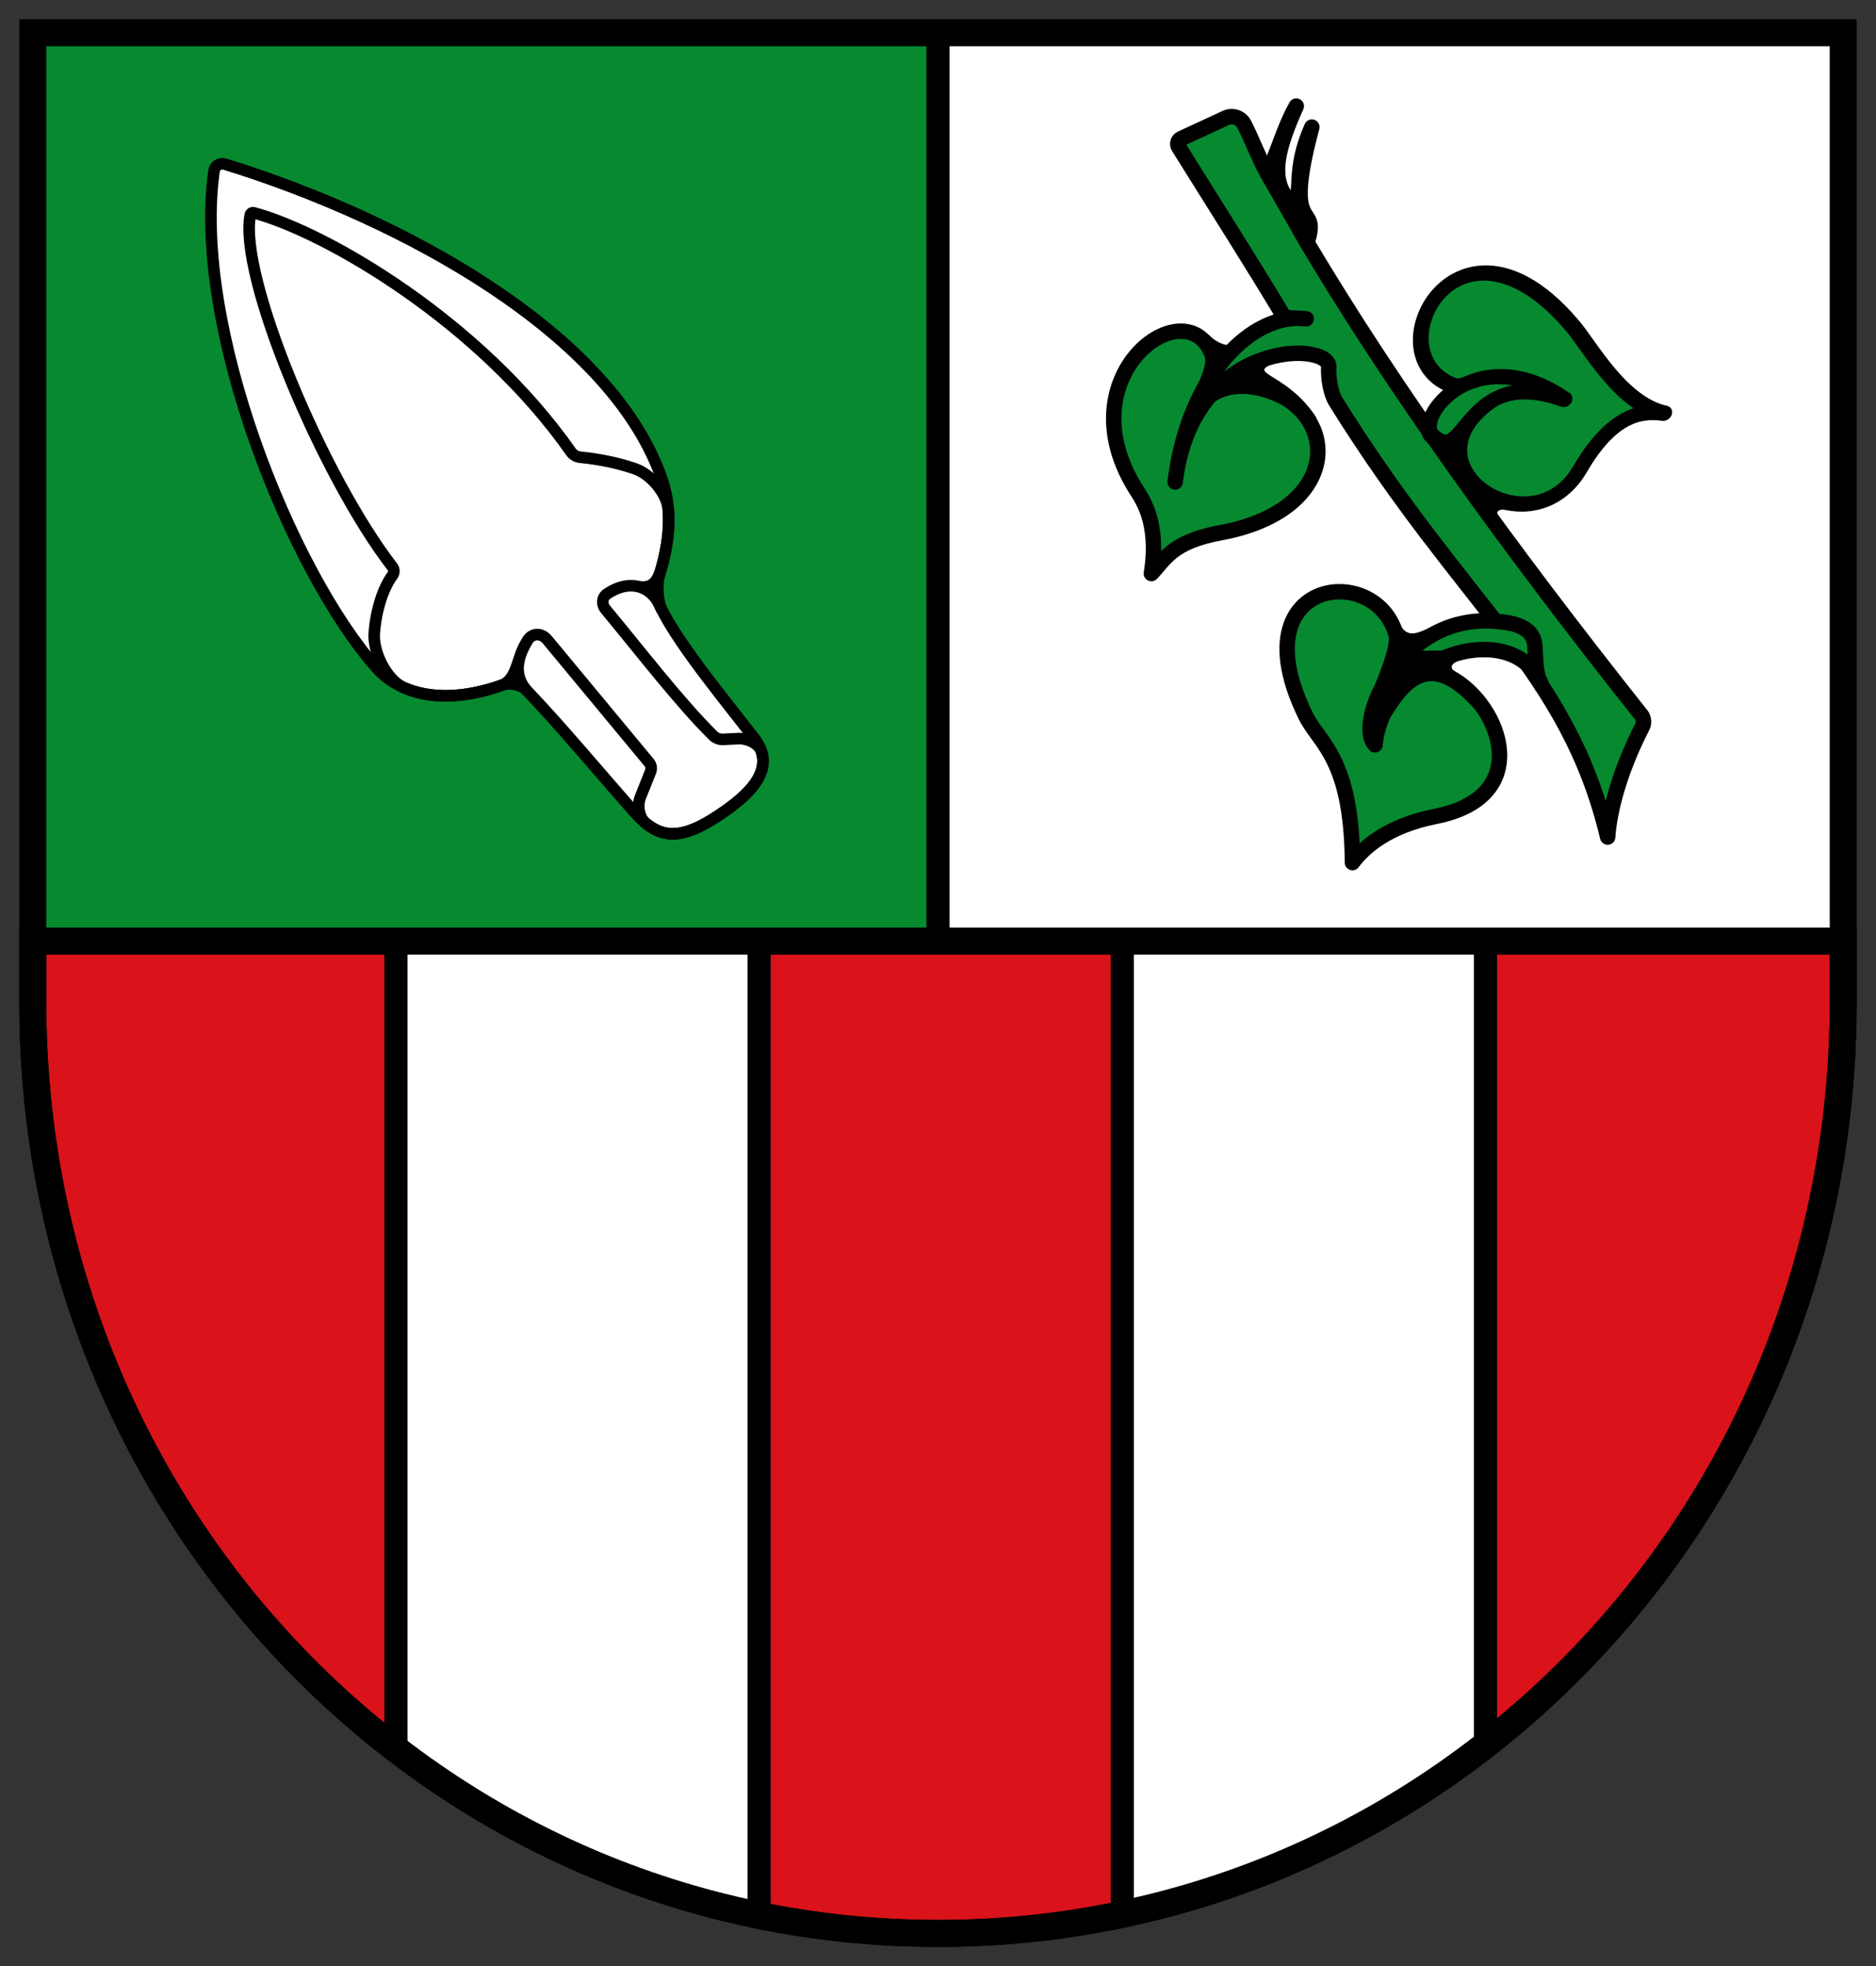 <?xml version="1.0" encoding="UTF-8" standalone="no"?>
<svg
   inkscape:version="1.1.1 (3bf5ae0d25, 2021-09-20)"
   sodipodi:docname="CoA Zabeltitz.svg"
   id="svg2130"
   version="1.1"
   viewBox="0 0 486.506 509.914"
   height="509.914"
   width="486.506"
   xmlns:inkscape="http://www.inkscape.org/namespaces/inkscape"
   xmlns:sodipodi="http://sodipodi.sourceforge.net/DTD/sodipodi-0.dtd"
   xmlns="http://www.w3.org/2000/svg"
   xmlns:svg="http://www.w3.org/2000/svg">
  <rect x="0" y="0" width="486.506" height="509.914" fill="#333333" stroke="none"/>
  <defs
     id="defs2124" />
  <sodipodi:namedview
     inkscape:pagecheckerboard="false"
     fit-margin-bottom="5"
     fit-margin-right="5"
     fit-margin-left="5"
     fit-margin-top="5"
     lock-margins="true"
     units="px"
     inkscape:snap-smooth-nodes="true"
     inkscape:snap-object-midpoints="true"
     inkscape:window-maximized="1"
     inkscape:window-y="-11"
     inkscape:window-x="-11"
     inkscape:window-height="1506"
     inkscape:window-width="2560"
     showgrid="false"
     inkscape:document-rotation="0"
     inkscape:current-layer="layer1"
     inkscape:document-units="px"
     inkscape:cy="254.66667"
     inkscape:cx="243"
     inkscape:zoom="1.5"
     inkscape:pageshadow="2"
     inkscape:pageopacity="0"
     borderopacity="1.0"
     bordercolor="#666666"
     pagecolor="#333333"
     id="base"
     showguides="true"
     inkscape:guide-bbox="true"
     inkscape:snap-intersection-paths="true"
     inkscape:object-paths="true"
     inkscape:snap-grids="false"
     inkscape:snap-global="false"
     inkscape:lockguides="false"
     guidecolor="#00ffff"
     guideopacity="0.498" />
  <g
     transform="translate(21060.754,22049.02)"
     id="layer1"
     inkscape:label="zabeltitz">
    <g
       id="g79420"
       inkscape:label="coa"
       transform="translate(-68.414,-65.5)">
      <path
         style="opacity:1;fill:#078930;fill-opacity:1;stroke:none;stroke-width:7;stroke-miterlimit:4;stroke-dasharray:none"
         d="m -20983.84,-21975.02 v 251.333 c 0,133.841 104.585,241.581 234.753,241.581 130.168,0 234.753,-107.74 234.753,-241.581 v -251.333 z"
         id="path3133"
         sodipodi:nodetypes="cszscc"
         inkscape:label="coa-0" />
      <g
         id="g25792"
         inkscape:label="spade">
        <path
           style="opacity:1;fill:#ffffff;fill-opacity:1;stroke:#000000;stroke-width:3;stroke-linecap:round;stroke-linejoin:round;stroke-miterlimit:4;stroke-dasharray:none"
           d="m -20855.77,-21804.478 c 8.577,8.938 18.282,20.602 27.958,31.578 6.591,7.477 12.323,7.667 23.815,-0.524 7.228,-5.152 12.887,-11.423 7.191,-18.737 -10.789,-13.855 -22.363,-27.896 -25.724,-37.365 -0.129,-0.363 -0.116,-0.955 0.01,-1.319 3.677,-10.292 4.895,-19.284 1.967,-28.032 -12.666,-37.853 -66.874,-67.66 -113.407,-82.056 -1.366,-0.423 -2.685,0.387 -2.884,1.803 -5.642,40.236 20.024,103.743 42.054,128.709 6.921,7.844 18.937,9.469 32.647,4.583 2.033,-0.724 4.875,-0.197 6.369,1.36 z"
           id="path11990"
           sodipodi:nodetypes="sssssscsssscs"
           inkscape:label="spade-0" />
        <path
           id="path23087"
           style="opacity:1;fill:none;fill-opacity:1;stroke:#000000;stroke-width:3;stroke-linecap:round;stroke-linejoin:round;stroke-miterlimit:4;stroke-dasharray:none"
           d="m -20822.524,-21830.845 c 2.639,-7.388 4.012,-14.106 3.493,-20.545 -0.339,-4.206 -4.561,-9.13 -8.551,-10.526 -3.806,-1.332 -8.391,-2.423 -14.47,-3.055 -0.756,-0.08 -1.716,-0.641 -2.15,-1.263 -23.545,-33.709 -63.378,-57.016 -82.36,-62.106 -0.381,-0.102 -0.778,0.129 -0.857,0.516 -3.218,15.723 18.764,67.959 36.898,91.39 0.465,0.601 0.415,1.52 -0.04,2.128 -2.355,3.158 -4.269,8.861 -4.718,14.985 -0.36,4.909 3.173,12.141 7.653,14.124 6.816,3.016 15.718,2.837 25.478,-0.641 2.897,-1.153 3.667,-4.581 4.535,-7.07 m 1.842,8.43 c -3.126,-3.62 -2.853,-7.913 0.235,-12.964 1.208,-1.977 3.624,-1.977 5.103,-0.192 l 26.438,31.887 c 0.541,0.652 0.683,1.548 0.369,2.335 l -2.652,6.651 c -0.85,2.133 -0.353,5.321 1.43,6.762 5.498,4.44 11.101,3.521 20.846,-3.425 6.04,-4.303 10.981,-9.388 9.125,-15.208 -0.675,-2.118 -3.743,-3.442 -5.974,-3.334 l -4.099,0.198 c -0.758,0.04 -1.819,-0.358 -2.359,-0.891 -8.686,-8.565 -18.896,-21.887 -28.052,-32.915 -0.979,-1.18 -0.883,-3.002 0.381,-3.868 6.284,-4.305 12.048,-1.834 14.194,3.905 -1.242,-2.687 -1.196,-7.572 -0.319,-9.71 -0.858,2.381 -2.158,4.723 -6.196,3.747"
           inkscape:label="spade-c"
           sodipodi:nodetypes="cscsssssccccccssscccccsscccccc" />
      </g>
      <g
         id="g79393"
         inkscape:label="field2">
        <rect
           style="fill:#ffffff;stroke:#000000;stroke-width:6;stroke-miterlimit:4;stroke-dasharray:none"
           id="rect3157"
           width="234.753"
           height="235.569"
           x="-20749.088"
           y="-21975.02"
           inkscape:label="field2-0" />
        <g
           id="g79376"
           inkscape:label="branch">
          <g
             id="g54859"
             inkscape:label="leaf-3">
            <path
               style="fill:#078930;fill-opacity:1;stroke:#000000;stroke-width:4;stroke-linecap:round;stroke-linejoin:round;stroke-miterlimit:4;stroke-dasharray:none;stroke-opacity:1"
               d="m -20676.837,-21884.187 c -0.06,-29.72 -41.47,-5.493 -21,27.417 1.461,2.348 6.255,8.517 4.083,22 3.507,-3.645 5.277,-8.26 17.917,-10.583 36.916,-6.784 30.582,-40.476 -1,-38.834 z"
               id="path47491"
               sodipodi:nodetypes="cscsc"
               inkscape:label="lamina-3" />
            <path
               style="opacity:1;fill:#000000;fill-opacity:1;stroke:#000000;stroke-width:0.2;stroke-linecap:round;stroke-linejoin:round;stroke-miterlimit:4;stroke-dasharray:none"
               d="m -20666.858,-21895.215 c -5.964,2.635 -9.352,1.285 -12.03,-1.349 0.02,1.991 -0.782,3.224 -1.047,5.186 1.075,1.498 -1.024,6.883 -3.694,11.463 -0.369,2.588 2.872,3.034 2.395,5.687 2.567,-7.365 11.544,-9.781 21.963,-4.052 l 8.189,3.082 c -7.108,-10.969 -16.969,-11.121 -12.245,-13.621 -5.031,-0.14 -6.133,-4.38 -3.531,-6.396 z"
               id="path49185"
               sodipodi:nodetypes="ccccccccc"
               inkscape:label="lamina-3-s" />
          </g>
          <path
             style="fill:#078930;fill-opacity:1;stroke:#000000;stroke-width:4;stroke-linecap:round;stroke-linejoin:round;stroke-miterlimit:4;stroke-dasharray:none"
             d="m -20653.389,-21920.588 c 22.589,37.986 51.994,78.763 86.733,122.555 0.59,0.744 0.71,2.027 0.277,2.871 -6.104,11.917 -8.588,22.056 -9.042,28.725 -10.453,-43.678 -36.943,-58.99 -70.498,-112.917 -1.376,-2.212 -1.925,-6.063 -1.855,-8.663 1.485,-6.954 -35.196,-8.456 -39.813,29.497 3.363,-27.825 20.092,-44.118 34,-42.333 l -5.667,-0.334 c -7.792,-13.077 -17.999,-29.074 -27.409,-44.181 -0.511,-0.82 -0.217,-1.821 0.66,-2.226 l 11.57,-5.35 c 1.749,-0.808 3.863,-0.08 4.745,1.63 2.102,4.087 3.646,8.445 5.928,12.601 z"
             id="path33151"
             inkscape:label="branch-0" />
          <g
             id="g63273"
             inkscape:label="leaf-1">
            <path
               style="opacity:1;fill:#078930;fill-opacity:1;stroke:#000000;stroke-width:4;stroke-linecap:round;stroke-linejoin:round;stroke-miterlimit:4;stroke-dasharray:none;stroke-opacity:1"
               d="m -20631.17,-21805.654 c 11.041,-32.937 -43.484,-34.644 -22.537,7.822 3.501,7.098 11.932,10.958 12.099,38.019 3.044,-4.051 9.184,-9.538 21.563,-11.987 36.347,-7.191 3.771,-51.087 -11.125,-33.854 z"
               id="path57465"
               sodipodi:nodetypes="cscsc"
               inkscape:label="lamina-1" />
            <path
               style="opacity:1;fill:#078930;fill-opacity:1;stroke:#000000;stroke-width:4;stroke-linecap:round;stroke-linejoin:round;stroke-miterlimit:4;stroke-dasharray:none"
               d="m -20592.44,-21805.573 c -1.214,-1.756 -1.663,-4.59 -1.814,-9.947 -0.148,-5.223 -4.743,-6.441 -10.36,-6.891 -24.704,-1.982 -36.521,26.417 -31.14,32.058 2.331,-23.474 36.455,-33.628 43.314,-15.22 z"
               id="path55340"
               sodipodi:nodetypes="csscc"
               inkscape:label="petiolus-1" />
            <path
               style="opacity:1;fill:#000000;fill-opacity:1;stroke:none;stroke-width:0.2;stroke-linecap:round;stroke-linejoin:round;stroke-miterlimit:4;stroke-dasharray:none"
               d="m -20621.505,-21820.709 c -3.428,1.327 -6.35,3.354 -8.514,-2.438 0.312,2.458 -2.137,2.313 -2.121,4.7 0.178,3.403 -2.489,9.601 -4.672,15.208 0,3.144 4.75,3.188 4.652,6.399 6.868,-11.474 12.045,-14.368 22.983,-1.963 l -4.922,-9.953 c -0.764,-0.449 -3.84,-1.948 0.447,-3.598 -4.974,-6.049 -15.699,2.411 -7.853,-8.355 z"
               id="path57467"
               sodipodi:nodetypes="ccccccccc"
               inkscape:label="lamina-1-s" />
          </g>
          <g
             id="g63499"
             inkscape:label="leaf-2"
             transform="matrix(-0.5,0.895,0.867,0.365,-12015.793,4540.224)"
             style="stroke:#ffff00;stroke-width:1.022">
            <path
               style="opacity:1;fill:#078930;fill-opacity:1;stroke:#000000;stroke-width:4.087;stroke-linecap:round;stroke-linejoin:round;stroke-miterlimit:4;stroke-dasharray:none;stroke-opacity:1"
               d="m -20633.625,-21798.945 c 27.468,-37.594 -43.86,-49.718 -19.403,5.159 3.221,7.228 13.482,22.238 11.42,33.973 1.665,-6.557 6.129,-12.505 21.44,-12.827 26.554,-0.56 16.012,-51.425 -13.457,-26.305 z"
               id="path63493"
               sodipodi:nodetypes="cscsc"
               inkscape:label="lamina-2" />
            <path
               style="opacity:1;fill:#078930;fill-opacity:1;stroke:#000000;stroke-width:4.087;stroke-linecap:round;stroke-linejoin:round;stroke-miterlimit:4;stroke-dasharray:none"
               d="m -20634.991,-21785.826 c -5.647,-30.025 19.468,-33.933 21.651,-27.052 3.981,12.552 -20.221,-2.076 -21.651,27.052 z"
               id="path63495"
               sodipodi:nodetypes="csc"
               inkscape:label="petiolus-2" />
            <path
               style="display:inline;opacity:1;fill:#000000;fill-opacity:1;stroke:none;stroke-width:0.204;stroke-linecap:round;stroke-linejoin:round;stroke-miterlimit:4;stroke-dasharray:none"
               d="m -20629.201,-21816.318 c 0.08,2.051 -0.736,2.744 -1.491,3.509 6.302,-4.432 22.293,-3.59 16.33,7.52 5.062,1.774 9.145,5.899 10.484,22.334 1.12,-4.904 1.782,-7.333 8.881,6.282 l -20.029,-39.166 z"
               id="path63497"
               sodipodi:nodetypes="ccccccc"
               inkscape:label="lamina-2-s" />
          </g>
          <path
             style="opacity:1;fill:none;fill-opacity:1;stroke:#000000;stroke-width:4;stroke-linecap:round;stroke-linejoin:round;stroke-miterlimit:4;stroke-dasharray:none"
             d="m -20653.389,-21920.588 c 3.694,-11.307 -6.641,-0.494 1.254,-29.969 -6.201,13.768 -0.566,20.537 -6.811,17.966 -3.952,-5.386 -1.875,-13.045 2.774,-23.412 -3.507,6.21 -5.105,13.34 -7.588,17.29"
             id="path46329"
             sodipodi:nodetypes="ccccc"
             inkscape:label="leaf-4" />
        </g>
      </g>
      <g
         id="g6964"
         inkscape:label="field3">
        <path
           style="opacity:1;fill:#da121a;fill-opacity:1;stroke:none;stroke-width:7;stroke-miterlimit:4;stroke-dasharray:none"
           d="m -20983.84,-21739.451 v 15.764 c 0,133.841 104.585,241.581 234.753,241.581 130.168,0 234.753,-107.74 234.753,-241.581 v -15.764 z"
           id="path1564"
           sodipodi:nodetypes="cszscc"
           inkscape:label="field3-0" />
        <path
           id="path3362"
           style="opacity:1;fill:#ffffff;stroke:#000000;stroke-width:6;stroke-miterlimit:4;stroke-dasharray:none"
           transform="translate(-21055.754,-22044.02)"
           d="m 354.465,304.568 v 252.375 c 34.894,-7.362 66.885,-22.656 94.184,-43.953 V 304.568 Z m -188.367,0 v 209.555 c 27.352,21.002 59.352,35.975 94.184,43.096 V 304.568 Z"
           inkscape:label="pallets" />
        <path
           style="opacity:1;fill:none;stroke:#000000;stroke-width:7;stroke-miterlimit:4;stroke-dasharray:none"
           d="m -20983.84,-21739.451 v 15.764 c 0,133.841 104.585,241.581 234.753,241.581 130.168,0 234.753,-107.74 234.753,-241.581 v -15.764 z"
           id="path3798"
           sodipodi:nodetypes="cszscc"
           inkscape:label="field3-f" />
      </g>
      <path
         style="opacity:1;fill:none;stroke:#000000;stroke-width:7;stroke-miterlimit:4;stroke-dasharray:none"
         d="m -20983.84,-21975.02 v 251.333 c 0,133.841 104.585,241.581 234.753,241.581 130.168,0 234.753,-107.74 234.753,-241.581 v -251.333 z"
         id="path1890"
         sodipodi:nodetypes="cszscc"
         inkscape:label="coa-f" />
    </g>
  </g>
</svg>
